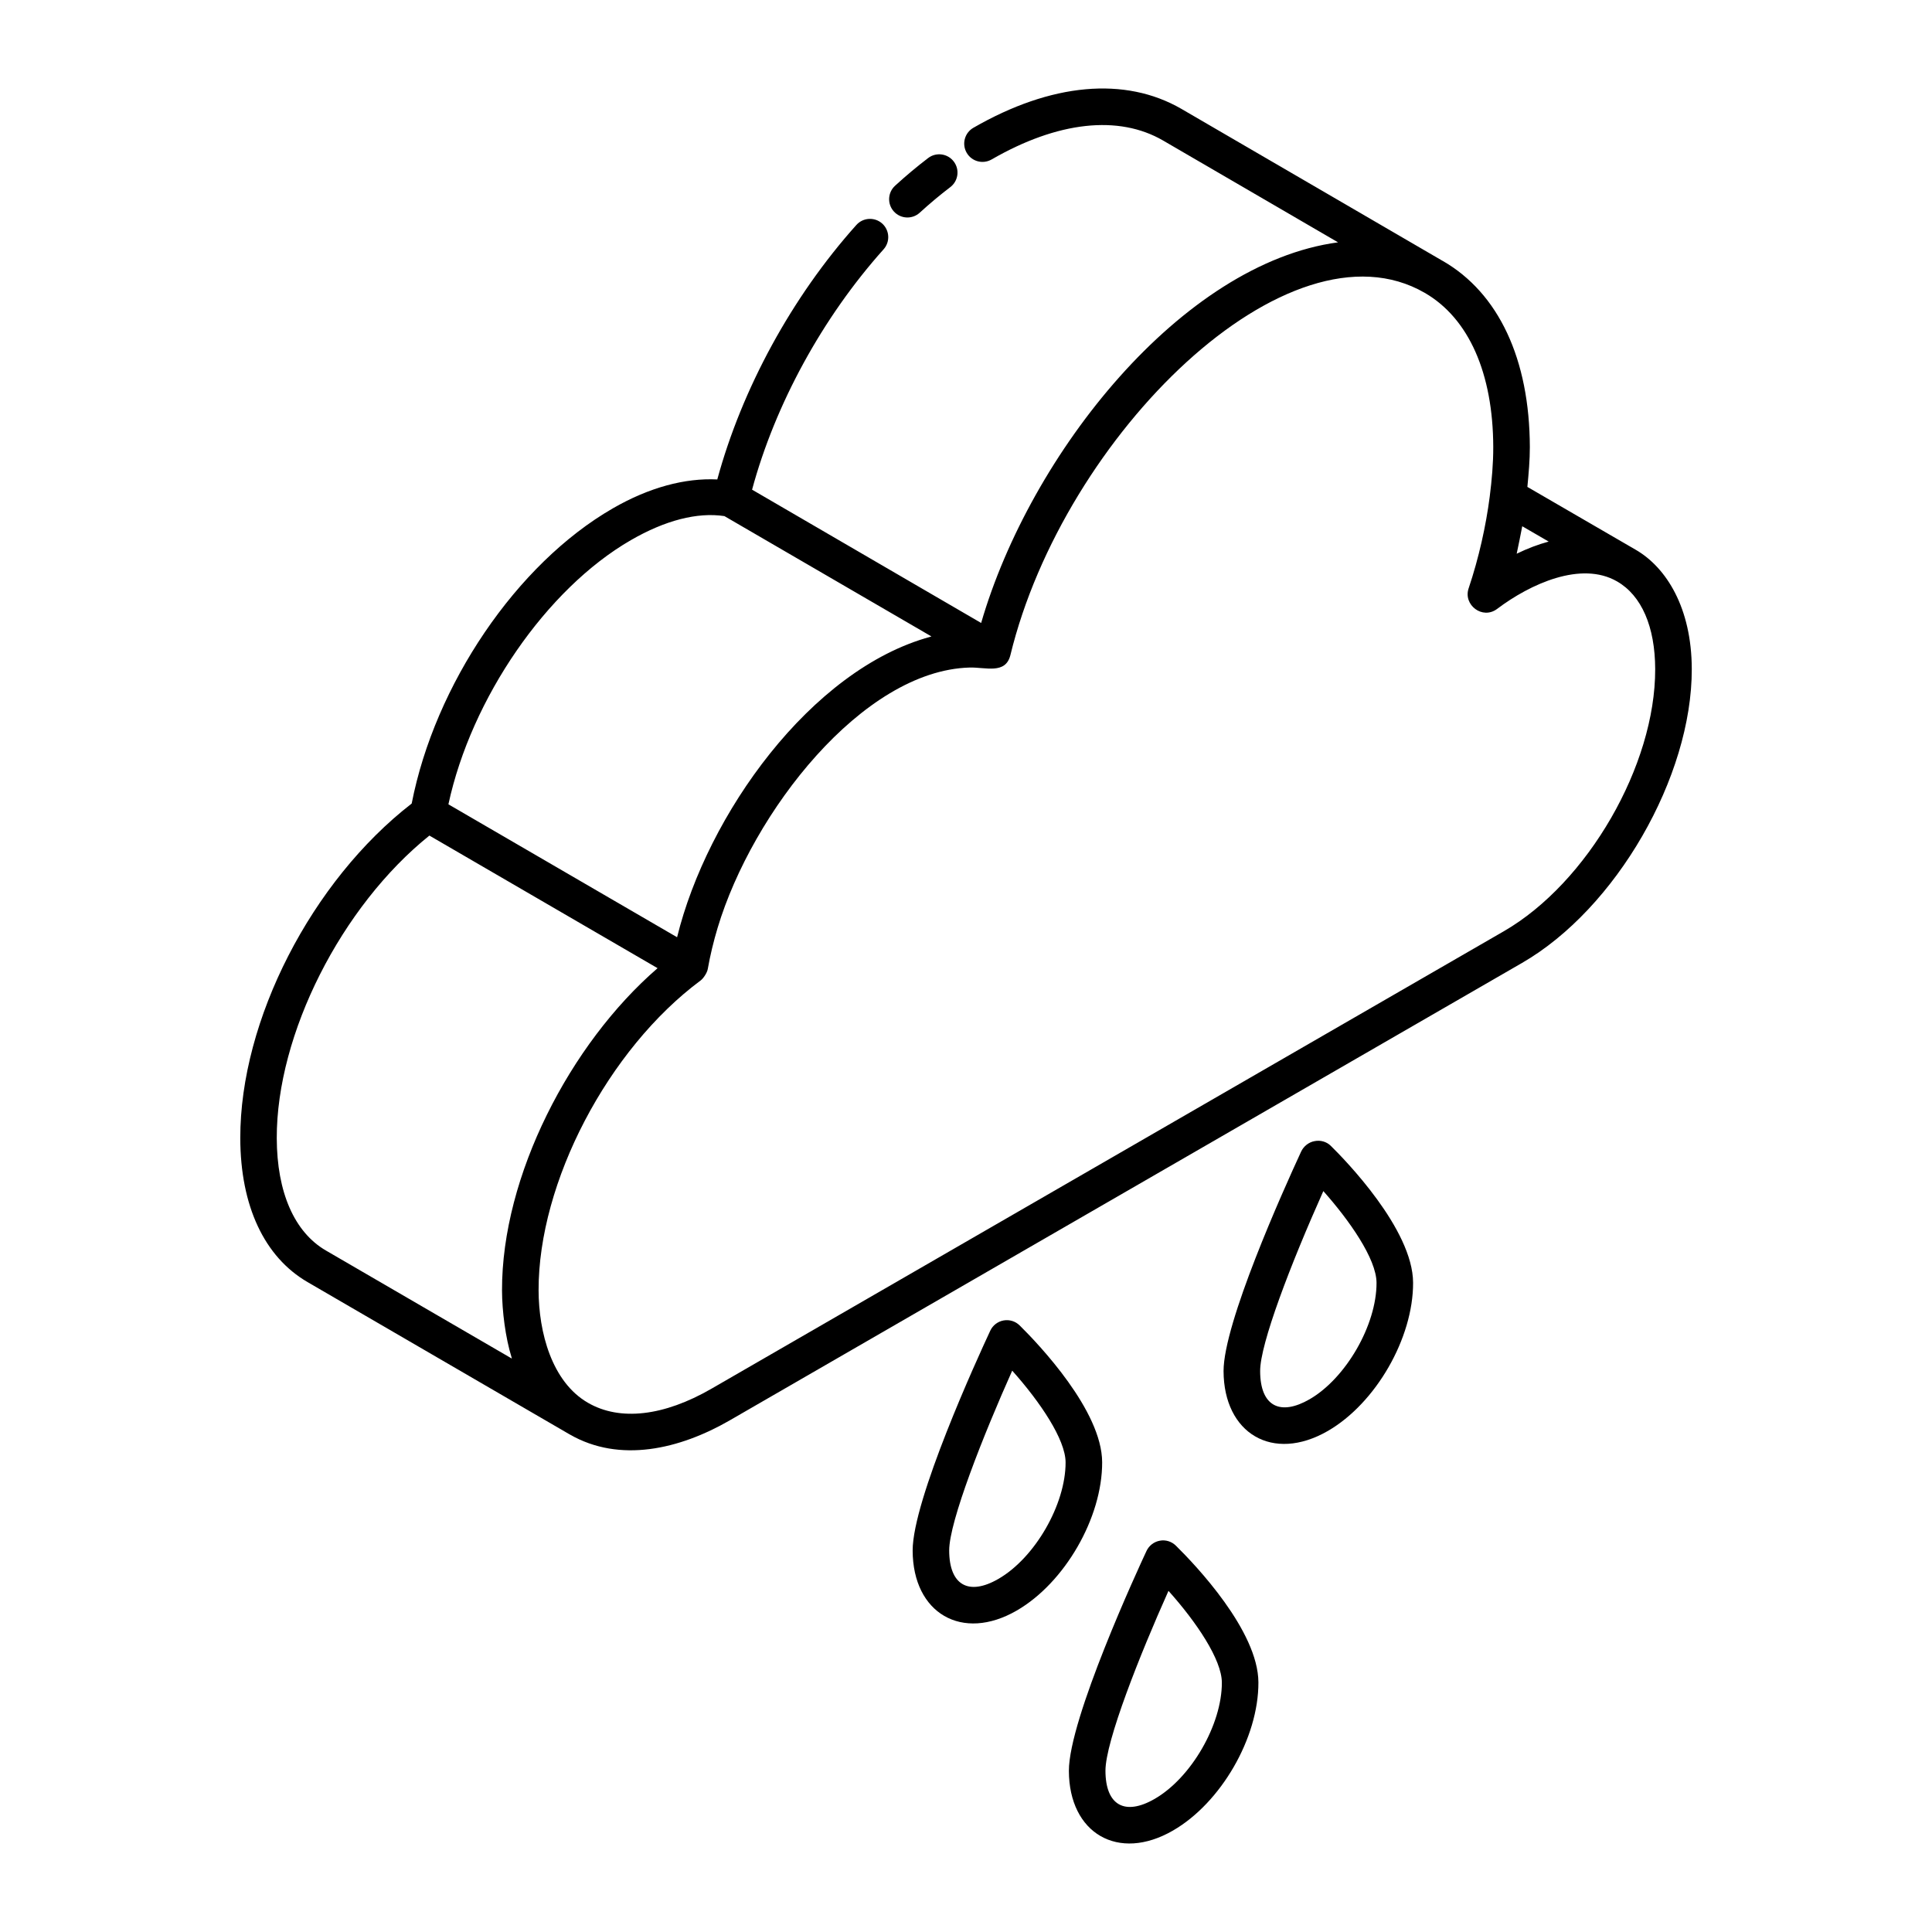 <?xml version="1.0" encoding="UTF-8"?>
<!-- Uploaded to: SVG Repo, www.svgrepo.com, Generator: SVG Repo Mixer Tools -->
<svg fill="#000000" width="800px" height="800px" version="1.1" viewBox="144 144 512 512" xmlns="http://www.w3.org/2000/svg">
 <g>
  <path d="m225.51 483.77 69.344 40.301c0.008 0.004 0.02 0.016 0.039 0.023 0.012 0.008 0.023 0.004 0.035 0.008 0.023 0.016 0.043 0.031 0.07 0.047 13.23 7.621 29.07 3.949 42.398-3.742l209.98-121.23c24.875-14.363 45.035-49.305 44.961-77.898-0.043-16.184-6.731-26.855-14.816-31.562l-28.75-16.68c0.336-3.559 0.66-7.117 0.652-10.559-0.066-23.289-8.27-40.812-23.086-49.336-0.039-0.023-0.082-0.035-0.121-0.059l-69.117-40.219c-14.949-8.656-34.535-6.883-55.152 5.004-2.316 1.34-3.113 4.301-1.77 6.617 1.324 2.312 4.277 3.109 6.613 1.773 17.504-10.094 33.645-11.863 45.434-5.019l46.371 26.984c-41.344 5.551-81.516 55.855-94.582 100.87-0.977-0.57-64.773-37.688-60.707-35.324 6.113-22.621 18.688-45.652 34.848-63.691 1.789-1.992 1.617-5.051-0.367-6.84-1.988-1.773-5.051-1.617-6.84 0.379-17.102 19.082-30.34 43.453-36.859 67.441-8.531-0.41-18.004 2.074-27.727 7.688-25.457 14.695-47.102 46.648-53.262 78.203-26.469 20.492-45.504 57.418-45.422 88.707 0.035 17.922 6.375 31.457 17.832 38.113zm321.9-200.31 7.004 4.062c-2.773 0.754-5.606 1.82-8.477 3.219 0.23-0.977 1.297-6.309 1.473-7.281zm-7.684-20.949c0.012 4.266-0.371 8.68-0.941 13.156-0.988 7.644-2.871 16.188-5.586 24.258-1.484 4.367 3.641 8.363 7.539 5.453 8.793-6.633 22.273-12.797 31.809-7.289 6.481 3.727 10.066 11.973 10.094 23.227 0.074 25.496-17.93 56.664-40.117 69.477l-209.98 121.23c-12.641 7.305-24.27 8.625-32.719 3.738-9.613-5.531-13.066-18.719-13.094-29.805-0.074-28.578 18.383-63.883 42.957-82.133 0.645-0.477 1.695-1.945 1.883-3.047 0.641-3.633 1.523-7.289 2.621-10.938 9.211-30.594 38.375-68.105 66.719-68.93 4.289-0.129 9.551 1.883 10.848-3.273 14.148-58.27 73.793-116.92 109.82-96.02 0.008 0.004 0.012 0.004 0.02 0.008 11.637 6.754 18.074 21.266 18.129 40.891zm-228.54 24.633c9.062-5.238 17.59-7.457 24.789-6.371 0.98 0.57 58.359 33.922 54.859 31.887-0.082 0.023-0.168 0.066-0.254 0.086-31.707 8.629-59.18 47.199-67.145 79.633-0.969-0.562-64.637-37.57-60.602-35.223 6.039-28.055 25.965-57.086 48.352-70.012zm-53.391 78.293 60.469 35.141c-23.203 20.066-41.312 55.141-41.223 85.406 0.016 5.473 0.91 12.516 2.519 17.695 0.035 0.113 0.047 0.246 0.082 0.355l-49.277-28.637c-8.355-4.859-12.98-15.426-13.02-29.762-0.074-27.594 17.145-61.473 40.449-80.199z"/>
  <path d="m389.97 185.88c-2.988 2.281-5.914 4.731-8.762 7.336-1.977 1.809-2.121 4.867-0.312 6.844 1.812 1.98 4.875 2.106 6.84 0.309 2.641-2.406 5.336-4.68 8.098-6.777 2.129-1.621 2.547-4.66 0.918-6.789-1.613-2.137-4.68-2.535-6.781-0.922z"/>
  <path d="m409.97 493.93c-1.551 0.277-2.875 1.293-3.539 2.719-3.445 7.383-20.605 44.887-20.57 58.289 0.059 16.625 13.125 24.23 27.57 15.883 12.746-7.356 22.699-24.629 22.652-39.312-0.039-13.621-16.711-31.16-21.82-36.215-0.973-0.852-1.012-0.883-0.039-0.031-1.105-1.113-2.695-1.605-4.254-1.332zm2.277 13.309c7.445 8.34 14.125 18.262 14.145 24.297 0.027 11.156-8.117 25.301-17.809 30.891-7.93 4.578-13.02 1.609-13.039-7.516-0.016-7.703 9.117-30.699 16.703-47.672z"/>
  <path d="m495.89 523.22c12.715-7.348 22.641-24.602 22.594-39.281-0.039-14.203-18.184-32.723-21.82-36.293-1.125-1.102-2.742-1.551-4.297-1.234-1.551 0.277-2.906 1.371-3.566 2.801-4.824 10.438-20.578 45.477-20.543 58.16 0.062 16.469 12.98 24.289 27.633 15.848zm-17.938-15.879c-0.02-7.172 7.996-28.125 16.746-47.691 6.805 7.656 14.078 17.922 14.098 24.316 0.027 11.152-8.098 25.281-17.75 30.859-7.637 4.406-13.074 2.047-13.094-7.484z"/>
  <path d="m454.84 629.12c12.746-7.352 22.699-24.59 22.652-39.246-0.039-13.688-16.727-31.195-21.848-36.234l-0.02-0.02c-1.117-1.113-2.727-1.613-4.25-1.32-1.551 0.277-2.867 1.293-3.539 2.719-2.109 4.512-20.605 44.512-20.57 58.285 0.043 16.531 13.055 24.203 27.574 15.816zm-1.18-63.527c7.457 8.328 14.125 18.238 14.145 24.309 0.027 11.121-8.117 25.238-17.809 30.824-7.926 4.57-13.02 1.676-13.039-7.449-0.016-7.758 9.113-30.742 16.703-47.684z"/>
 </g>
</svg>
